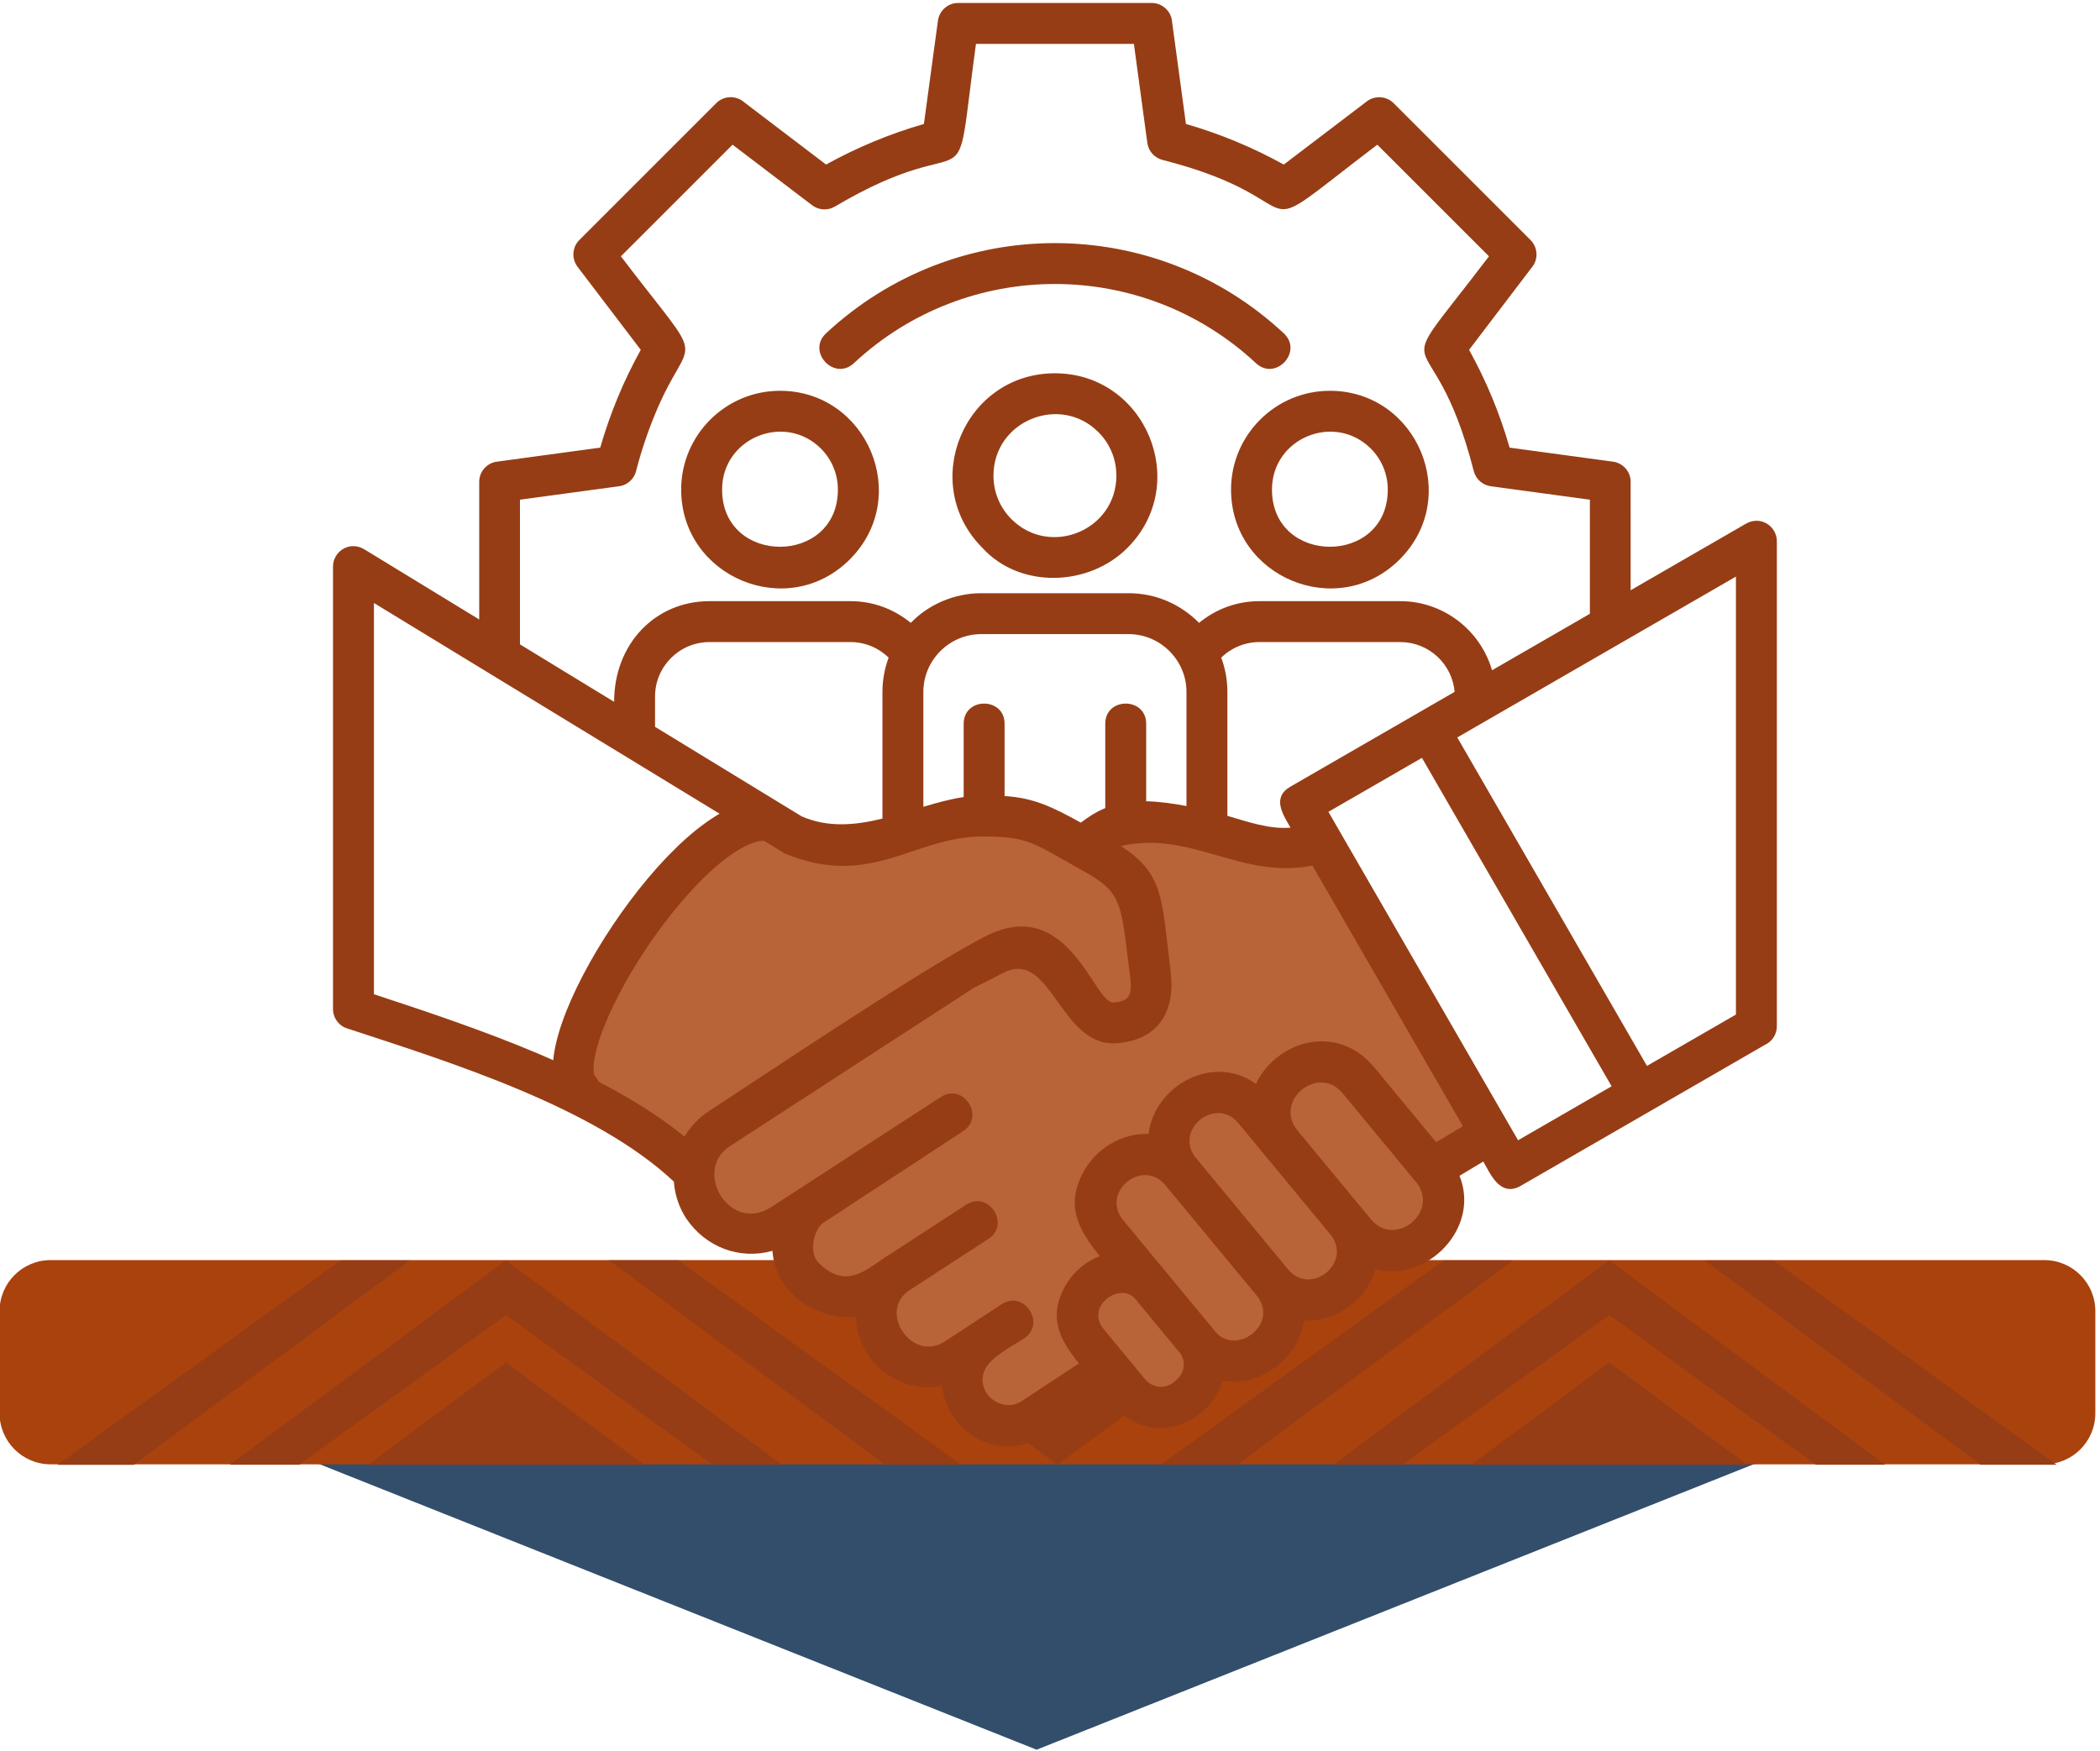 <?xml version="1.0" encoding="UTF-8" standalone="no"?>
<!DOCTYPE svg PUBLIC "-//W3C//DTD SVG 1.1//EN" "http://www.w3.org/Graphics/SVG/1.1/DTD/svg11.dtd">
<svg width="100%" height="100%" viewBox="0 0 343 286" version="1.1" xmlns="http://www.w3.org/2000/svg" xmlns:xlink="http://www.w3.org/1999/xlink" xml:space="preserve" xmlns:serif="http://www.serif.com/" style="fill-rule:evenodd;clip-rule:evenodd;stroke-linecap:round;stroke-linejoin:round;stroke-miterlimit:1.5;">
    <g transform="matrix(1,0,0,1,-1139.27,-1302.23)">
        <g transform="matrix(1,0,0,1,-1522.08,140.621)">
            <g transform="matrix(-13.56,-1.66058e-15,8.81715e-16,-7.2,2724.15,1447.46)">
                <path d="M2.618,7.855L-18.329,7.855L-7.855,0L2.618,7.855Z" style="fill:rgb(50,78,107);fill-rule:nonzero;"/>
            </g>
        </g>
        <g transform="matrix(1,0,0,1,-1522.08,140.621)">
            <g transform="matrix(0.975,0,0,0.467,2478.06,673.592)">
                <path d="M539.004,1503.68C539.004,1493.83 535.172,1485.82 530.452,1485.82L196.469,1485.82C191.749,1485.82 187.917,1493.83 187.917,1503.68L187.917,1539.4C187.917,1549.26 191.749,1557.27 196.469,1557.27L530.452,1557.27C535.172,1557.27 539.004,1549.26 539.004,1539.4L539.004,1503.68Z" style="fill:rgb(170,66,14);"/>
            </g>
            <g>
                <g transform="matrix(2.151,0,0,2.124,2941.08,1384.22)">
                    <path d="M2.618,7.855L-18.329,7.855L-7.855,0L2.618,7.855Z" style="fill:rgb(150,61,21);fill-rule:nonzero;"/>
                </g>
                <g transform="matrix(2.151,0,0,2.124,2760.89,1384.22)">
                    <path d="M2.618,7.855L-18.329,7.855L-7.855,0L2.618,7.855Z" style="fill:rgb(150,61,21);fill-rule:nonzero;"/>
                </g>
                <g transform="matrix(2.151,0,0,2.124,2777.78,1367.53)">
                    <path d="M0,15.71L-15.71,4.189L-31.421,15.71L-36.657,15.71L-15.71,0L5.237,15.71L0,15.71Z" style="fill:rgb(150,61,21);fill-rule:nonzero;"/>
                </g>
                <g transform="matrix(2.151,0,0,2.124,2867.88,1400.9)">
                    <path d="M0,-15.71L-15.71,-4.189L-31.421,-15.71L-36.657,-15.71L-15.71,0L5.237,-15.71L0,-15.71Z" style="fill:rgb(150,61,21);fill-rule:nonzero;"/>
                </g>
                <g transform="matrix(2.151,0,0,2.124,2957.97,1367.53)">
                    <path d="M0,15.71L-15.71,4.189L-31.42,15.71L-36.657,15.71L-15.71,0L5.237,15.71L0,15.71Z" style="fill:rgb(150,61,21);fill-rule:nonzero;"/>
                </g>
                <g transform="matrix(-1.736,1.254,1.27,1.714,2695.4,1407.86)">
                    <path d="M-19.306,-9.401L7.299,-9.401L2.649,-5.999L-23.533,-6.309L-19.306,-9.401Z" style="fill:rgb(150,61,21);fill-rule:nonzero;"/>
                </g>
                <g transform="matrix(-1.736,1.254,1.27,1.714,2875.59,1407.86)">
                    <path d="M-19.306,-9.401L7.299,-9.401L2.649,-5.999L-23.533,-6.309L-19.306,-9.401Z" style="fill:rgb(150,61,21);fill-rule:nonzero;"/>
                </g>
                <g transform="matrix(1.736,1.254,1.27,-1.714,2785.49,1360.57)">
                    <path d="M-3.072,-6.309L23.533,-6.309L18.883,-9.711L-7.299,-9.401L-3.072,-6.309Z" style="fill:rgb(150,61,21);fill-rule:nonzero;"/>
                </g>
                <g transform="matrix(2.151,0,0,2.124,2941.08,1384.22)">
                    <path d="M2.618,7.855L-18.329,7.855L-7.855,0L2.618,7.855Z" style="fill:rgb(150,61,21);fill-rule:nonzero;"/>
                </g>
                <g transform="matrix(2.151,0,0,2.124,2760.89,1384.22)">
                    <path d="M2.618,7.855L-18.329,7.855L-7.855,0L2.618,7.855Z" style="fill:rgb(150,61,21);fill-rule:nonzero;"/>
                </g>
                <g transform="matrix(2.151,0,0,2.124,2777.78,1367.53)">
                    <path d="M0,15.71L-15.71,4.189L-31.421,15.71L-36.657,15.71L-15.71,0L5.237,15.71L0,15.71Z" style="fill:rgb(150,61,21);fill-rule:nonzero;"/>
                </g>
                <g transform="matrix(2.151,0,0,2.124,2867.88,1400.9)">
                    <path d="M0,-15.71L-15.71,-4.189L-31.421,-15.71L-36.657,-15.71L-15.71,0L5.237,-15.71L0,-15.71Z" style="fill:rgb(150,61,21);fill-rule:nonzero;"/>
                </g>
                <g transform="matrix(2.151,0,0,2.124,2957.97,1367.53)">
                    <path d="M0,15.71L-15.71,4.189L-31.42,15.71L-36.657,15.71L-15.71,0L5.237,15.71L0,15.71Z" style="fill:rgb(150,61,21);fill-rule:nonzero;"/>
                </g>
                <g transform="matrix(-1.736,1.254,1.27,1.714,2695.4,1407.86)">
                    <path d="M-19.306,-9.401L7.299,-9.401L2.649,-5.999L-23.533,-6.309L-19.306,-9.401Z" style="fill:rgb(150,61,21);fill-rule:nonzero;"/>
                </g>
                <g transform="matrix(1.736,1.254,-1.27,1.714,2972.63,1407.86)">
                    <path d="M-19.306,-9.401L7.299,-9.401L2.649,-5.999L-23.533,-6.309L-19.306,-9.401Z" style="fill:rgb(150,61,21);fill-rule:nonzero;"/>
                </g>
                <g transform="matrix(-1.736,1.254,1.27,1.714,2875.59,1407.86)">
                    <path d="M-19.306,-9.401L7.299,-9.401L2.649,-5.999L-23.533,-6.309L-19.306,-9.401Z" style="fill:rgb(150,61,21);fill-rule:nonzero;"/>
                </g>
                <g transform="matrix(1.736,1.254,1.27,-1.714,2785.49,1360.57)">
                    <path d="M-3.072,-6.309L23.533,-6.309L18.883,-9.711L-7.299,-9.401L-3.072,-6.309Z" style="fill:rgb(150,61,21);fill-rule:nonzero;"/>
                </g>
            </g>
        </g>
        <g transform="matrix(1,0,0,1,-1522.08,140.621)">
            <g transform="matrix(1,0,0,1,1,4.667)">
                <g transform="matrix(0.981,0,0,0.981,53.848,24.677)">
                    <g transform="matrix(1,0,0,1,1522.08,-140.621)">
                        <path d="M1252.35,1490.19C1253.07,1496.43 1254.3,1501.04 1264.89,1500.69C1269.46,1500.55 1265.25,1510.02 1275.48,1510.49C1276.94,1510.56 1282.26,1508.28 1281.74,1509.96C1280.05,1515.4 1282.13,1523.31 1295.68,1519.87C1298.65,1519.12 1295.7,1523.67 1296.71,1526.56C1297.87,1529.83 1302.86,1531.61 1304.46,1532.54C1308.61,1530.52 1312.17,1529.17 1316.32,1524.48C1321.17,1528.3 1325.5,1528.69 1327.68,1527.17C1330.51,1525.8 1334.5,1519.35 1336.96,1521.26C1341.79,1525.01 1343.96,1518.76 1350.53,1511.48C1352.28,1509.54 1358.42,1510.76 1362.6,1501.9L1371.58,1501.1C1375.07,1501.72 1377.08,1491.16 1375.79,1487.4C1374.86,1484.73 1379.55,1485.85 1380.87,1484.21C1382.51,1482.18 1380.81,1477.51 1378.35,1475.13L1352.52,1435.49L1323.25,1431.36L1316.33,1435.55L1302.37,1431.47C1290.68,1432.68 1278.49,1433.37 1266.27,1434.04L1259.66,1429.82C1241.88,1447.99 1232,1464.58 1232,1479.2L1252.35,1490.19Z" style="fill:rgb(185,99,56);"/>
                    </g>
                    <g transform="matrix(0.501,0,0,0.501,2704.37,1146.63)">
                        <path d="M409.918,394.128L440.999,376.183L377.969,267.013L346.889,284.957C367.899,321.345 388.909,357.738 409.918,394.128ZM341.575,302.83L391.586,389.453L382.706,394.786L362.112,369.88C349.771,354.954 329.582,361.083 322.795,375.394C308.674,365.153 289.08,375.874 287.132,392.024C278.261,391.685 269.742,396.842 265.503,404.624C259.579,415.496 263.397,423.53 270.943,432.658C265.984,434.544 261.827,438.158 259.277,442.834C254.018,452.48 257.037,459.895 263.989,468.304L244.955,480.833C239.004,484.75 230.585,479.335 232.15,471.966C233.23,466.887 240.71,463.293 245.715,460.018C253.197,455.123 245.761,443.756 238.278,448.651L219.429,460.993C208.446,468.211 196.848,450.83 207.826,443.863L233.88,426.934C241.362,422.076 233.981,410.707 226.496,415.567L201.262,431.953C194.196,436.137 187.18,444.574 177.467,434.861C174.291,431.665 175.561,424.862 178.555,421.868L225.465,391.118C232.947,386.259 225.566,374.89 218.081,379.751L161.752,416.325C147.838,425.361 135.433,404.001 148.06,396.043L228.921,343.534L238.991,338.427C254.667,330.397 257.678,362.86 276.119,361.885C288.83,361.213 296.237,352.871 294.474,338.312C291.483,313.602 292.234,305.581 277.914,296.334C301.173,290.991 317.822,307.512 341.575,302.83L341.575,302.83ZM334.296,290.222C327.087,290.78 320.136,288.254 313.317,286.29L313.317,245.1C313.317,241.099 312.592,237.259 311.267,233.706C314.615,230.425 319.142,228.527 323.933,228.527L370.808,228.527C380.214,228.527 388.04,235.782 388.826,245.08L334.236,276.599C328.036,280.19 331.726,285.772 334.296,290.222ZM299.718,283.037L299.718,245.1C299.718,234.544 291.056,225.885 280.502,225.885L231.497,225.885C220.977,225.885 212.282,234.479 212.282,245.1L212.282,283.281C216.859,281.915 221.305,280.692 225.674,280.045L225.674,255.688C225.674,246.736 239.273,246.736 239.273,255.688L239.273,279.715C248.778,280.274 255.023,283.236 264.605,288.55C267.023,286.715 269.597,285 272.729,283.712L272.729,255.688C272.729,246.736 286.328,246.736 286.328,255.688L286.328,281.439C290.796,281.54 295.327,282.195 299.718,283.037L299.718,283.037ZM171.823,286.452C180.607,290.319 189.792,289.38 198.683,287.203L198.683,245.1C198.683,241.106 199.412,237.268 200.741,233.714C197.343,230.388 192.828,228.527 188.067,228.527L141.192,228.527C131.223,228.527 123.108,236.643 123.108,246.611L123.108,256.701L171.823,286.452ZM166.167,298.765L29.683,215.537L29.683,345.585C64.06,356.903 106.003,370.955 132.901,392.918C134.852,389.611 137.574,386.69 140.999,384.457C163.35,369.851 212.928,336.553 232.83,326.369C260.583,312.163 268.922,348.683 275.428,348.341C282.859,347.95 281.408,343.479 280.347,334.621C277.96,314.68 277.65,311.437 265.606,304.722C248.586,295.233 247.404,293.157 231.88,293.157C209.071,293.157 194.797,310.71 166.167,298.765L166.167,298.765ZM133.457,420.104C130.994,416.309 129.66,412.102 129.368,407.881C103.053,383.144 55.234,368.25 21.187,357.08C18.253,356.327 16.083,353.664 16.083,350.494L16.083,203.437C16.083,198.321 21.778,194.559 26.832,197.902L64.675,221.013L64.673,175.274C64.673,171.84 67.23,169.003 70.543,168.562L104.896,163.894C108.162,152.502 112.666,141.666 118.361,131.382L97.367,103.798C95.318,101.115 95.556,97.264 97.952,94.875L143.437,49.391C145.978,46.85 150.033,46.741 152.702,49.066L179.943,69.797C190.212,64.11 201.15,59.566 212.461,56.307L217.119,21.984C217.57,18.624 220.443,16.083 223.838,16.087L288.163,16.087C291.783,16.087 294.743,18.918 294.951,22.487L299.54,56.307C310.842,59.561 321.795,64.116 332.056,69.798L359.64,48.807C362.323,46.758 366.174,46.996 368.563,49.392L414.049,94.875C416.59,97.416 416.698,101.471 414.374,104.14L393.64,131.384C399.338,141.675 403.832,152.495 407.104,163.894L441.455,168.556C444.969,169.028 447.49,172.115 447.324,175.591L447.326,211.305L485.305,189.378C490.378,186.199 495.917,189.967 495.917,195.009L495.917,356.234C495.917,358.984 494.284,361.352 491.935,362.423L453.663,384.535L410.846,409.255C403.939,413.248 400.651,405.154 398.365,401.195L390.458,405.943C397.449,423.205 379.894,441.402 362.564,436.973C359.526,447.186 349.45,454.625 338.732,454.053C337,466.697 324.286,476.262 311.725,474.046C307.272,488.986 287.21,496.389 275.334,482.025L272.668,478.8L252.392,492.147C237.02,502.265 219.825,490.358 218.48,475.771C203.824,478.669 190.19,467.435 189.918,452.788C178.281,454.105 163.208,446.117 162.121,430.876C151.317,433.929 139.99,429.772 133.457,420.104L133.457,420.104ZM336.648,390.934C328.503,381.082 343.504,368.69 351.647,378.539L375.953,407.936C384.1,417.789 369.093,430.176 360.954,420.331L336.648,390.934L336.648,390.934ZM322.994,445.674L292.734,409.076C285.105,399.85 271.04,411.46 278.676,420.694L308.954,457.312C315.843,466.471 330.898,455.234 322.994,445.674L322.994,445.674ZM302.915,400.071C295.28,390.839 309.344,379.229 316.973,388.455L347.517,425.397C355.151,434.63 341.088,446.242 333.459,437.015L302.915,400.071ZM297.891,465.249L282.471,446.6C277.26,441.233 266.045,449.474 272.221,456.943L285.799,473.366C291.642,480.433 302.003,472.248 297.891,465.249ZM389.717,260.23L482.318,206.767L482.318,352.343L452.753,369.412L389.717,260.23L389.717,260.23ZM78.219,229.285L109.509,248.395C109.509,229.156 123.145,214.928 141.192,214.928L188.067,214.928C195.461,214.928 202.446,217.491 208.105,222.145C213.877,216.095 222.513,212.286 231.497,212.286L280.502,212.286C289.684,212.286 297.879,216.056 303.899,222.141C309.518,217.525 316.461,214.928 323.933,214.928L370.808,214.928C385.029,214.928 397.403,224.523 401.262,237.9L433.781,219.125L433.781,181.198L400.848,176.729C398.195,176.362 395.893,174.437 395.191,171.682C381.093,116.501 364.381,147.426 400.247,100.3L363.138,63.194C316.016,99.052 346.222,82.165 291.759,68.258C289.157,67.595 287.088,65.413 286.709,62.588L282.244,29.686L229.757,29.686C221.829,88.114 231.365,55.106 182.87,83.763C180.56,85.124 177.561,85.037 175.3,83.312L148.862,63.193L111.754,100.3C141.541,139.437 135.036,124.012 123.233,152.474C120.682,158.625 118.56,164.921 116.903,171.318C116.358,174.088 114.106,176.332 111.153,176.728L78.217,181.197L78.219,229.285L78.219,229.285ZM164.63,145.001C193.624,145.001 208.582,180.305 187.825,201.061C167.13,221.755 131.789,206.87 131.789,177.841C131.789,159.739 146.528,145.001 164.63,145.001L164.63,145.001ZM178.25,164.221C166.211,152.207 145.389,160.645 145.389,177.841C145.389,203.187 183.871,203.187 183.871,177.841C183.871,172.516 181.723,167.701 178.25,164.221ZM256,139.18C225.797,139.18 210.556,175.875 231.942,197.262C244.45,210.906 267.229,210.09 280.057,197.262C301.49,175.829 286.092,139.18 256,139.18ZM270.444,158.734C257.693,145.98 235.576,154.994 235.576,173.205C235.576,178.637 237.7,183.817 241.544,187.661C254.363,200.456 276.425,191.374 276.425,173.205C276.425,167.517 274.141,162.432 270.444,158.734L270.444,158.734ZM347.371,145.001C329.269,145.001 314.531,159.739 314.531,177.841C314.531,206.963 349.908,221.717 370.566,201.061C391.324,180.304 376.365,145.001 347.371,145.001L347.371,145.001ZM360.991,164.221C348.952,152.207 328.13,160.645 328.13,177.841C328.13,203.154 366.613,203.208 366.613,177.841C366.613,172.516 364.464,167.701 360.991,164.221L360.991,164.221ZM189.191,135.822C226.798,100.735 285.136,100.716 322.809,135.822C329.336,141.905 338.592,131.983 332.051,125.889C289.154,85.915 222.847,85.918 179.949,125.889C173.411,131.981 182.656,141.903 189.191,135.822L189.191,135.822Z" style="fill:rgb(150,61,21);"/>
                    </g>
                </g>
                <g transform="matrix(1,0,0,1,1526.08,-135.288)">
                    <path d="M1259.68,1426.3C1246.98,1424.93 1222.36,1463.64 1229.01,1470.3" style="fill:none;stroke:rgb(150,61,21);stroke-width:6.66px;"/>
                </g>
            </g>
        </g>
    </g>
</svg>
